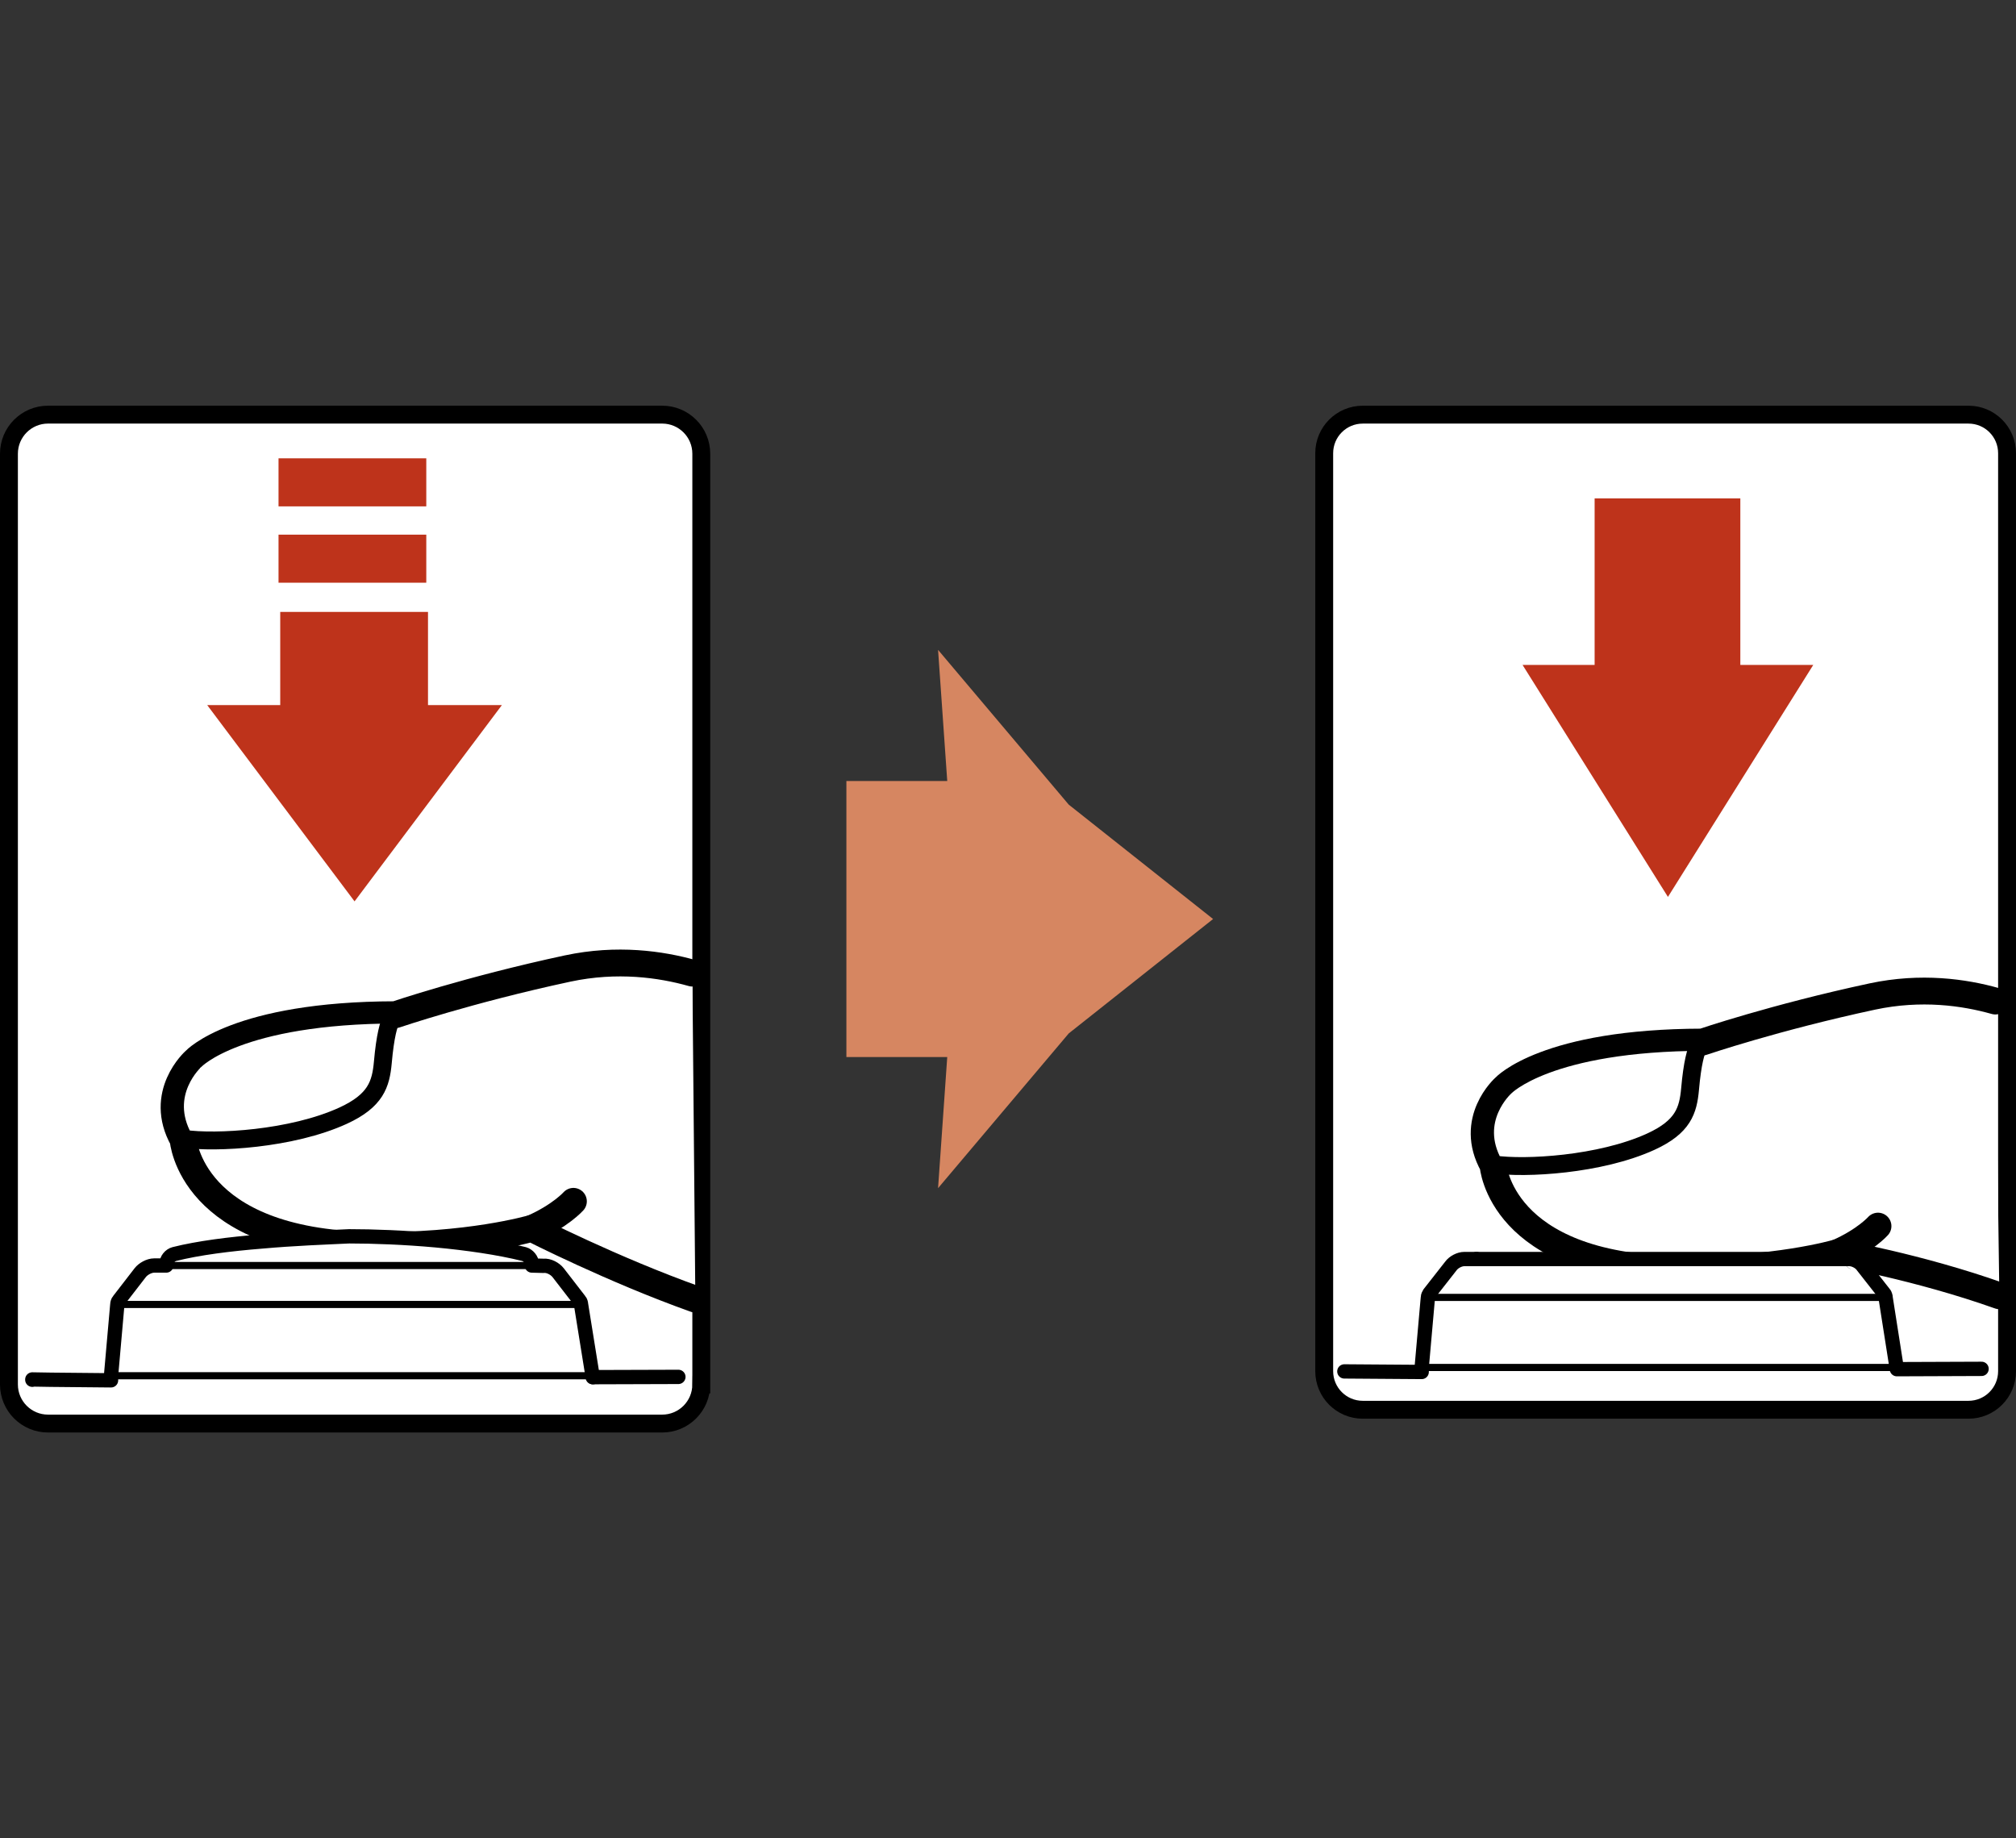 <?xml version="1.0" encoding="iso-8859-1"?>
<!-- Generator: Adobe Illustrator 15.1.0, SVG Export Plug-In . SVG Version: 6.00 Build 0)  -->
<!DOCTYPE svg PUBLIC "-//W3C//DTD SVG 1.1//EN" "http://www.w3.org/Graphics/SVG/1.1/DTD/svg11.dtd">
<svg version="1.1" xmlns="http://www.w3.org/2000/svg" xmlns:xlink="http://www.w3.org/1999/xlink" x="0px" y="0px"
	 width="112.703px" height="102.751px" viewBox="0 0 112.703 102.751" style="enable-background:new 0 0 112.703 102.751;"
	 xml:space="preserve">
<rect x="0" y="0" width="112.703" height="102.751" fill="#333333" stroke="none"/>
<g id="space">
	<rect style="fill:none;" width="112.703" height="102.751"/>
</g>
<g id="&#x30EC;&#x30A4;&#x30E4;&#x30FC;_1">
	<g>
		<path style="fill:#FFFFFF;stroke:#000000;" d="M39.204,77.388c0,1.207-0.979,2.186-2.185,2.186H2.685
			c-1.207,0-2.185-0.979-2.185-2.186V25.363c0-1.207,0.978-2.186,2.185-2.186H37.02c1.206,0,2.185,0.978,2.185,2.186V77.388z"/>
	</g>
	<path style="fill:#FFFFFF;stroke:#000000;" d="M112.203,76.646c0,1.191-0.965,2.156-2.154,2.156H76.183
		c-1.19,0-2.154-0.965-2.154-2.156V25.334c0-1.191,0.964-2.156,2.154-2.156h33.866c1.189,0,2.154,0.964,2.154,2.156V76.646z"/>
	<g>
		<g>
			<g>
				<defs>
					<polygon id="SVGID_1_" points="52.442,36.326 59.747,44.977 67.817,51.371 59.747,57.766 52.442,66.416 52.955,59.086 
						47.317,59.086 47.317,43.656 52.955,43.656 					"/>
				</defs>
				<use xlink:href="#SVGID_1_"  style="overflow:visible;fill:#D68661;"/>
				<clipPath id="SVGID_2_">
					<use xlink:href="#SVGID_1_"  style="overflow:visible;"/>
				</clipPath>
			</g>
		</g>
	</g>
	<polygon style="fill:#BE331B;" points="28.058,39.413 19.821,50.385 11.584,39.413 15.666,39.413 15.666,34.205 23.927,34.205 
		23.927,39.413 28.058,39.413 	"/>
	<polygon style="fill:#BE331B;" points="23.831,28.305 15.571,28.305 15.571,25.619 23.831,25.619 23.831,28.305 	"/>
	<polygon style="fill:#BE331B;" points="23.831,32.572 15.571,32.572 15.571,29.886 23.831,29.886 23.831,32.572 	"/>
	<path style="fill:#FFFFFF;stroke:#000000;stroke-width:1.5;stroke-linecap:round;stroke-linejoin:round;" d="M38.873,72.619
		c-4.598-1.635-9.148-3.956-9.148-3.956s-3.555,1.045-9.047,0.946c-10.052-0.182-10.443-5.914-10.443-5.914
		c-1.438-2.551,0.658-4.406,0.658-4.406s2.335-2.552,11.212-2.57c0,0,4.106-1.398,9.63-2.581c2.765-0.59,5.21-0.239,6.97,0.257"/>
	<path style="fill:none;stroke:#000000;stroke-width:1.5;stroke-linecap:round;" d="M32.056,67.152c0,0-0.731,0.822-2.323,1.517"/>
	<path style="fill:#FFFFFF;stroke:#000000;stroke-linecap:round;stroke-linejoin:round;" d="M10.287,63.656
		c1.749,0.258,6.023,0.025,8.896-1.293c1.824-0.838,2.109-1.76,2.219-2.979c0.265-2.986,0.788-2.674,0.788-2.674
		c-8.88,0.017-11.271,2.559-11.271,2.559S8.854,61.104,10.287,63.656z"/>
	<g>
		<g id="XMLID_4_">
			<g>
				<polygon style="fill:#FFFFFF;" points="33.124,76.9 33.14,76.98 6.207,77.108 6.207,76.9 				"/>
				<path style="fill:#FFFFFF;" d="M29.299,70.1c0.225,0.064,0.433,0.304,0.433,0.544v0.096H9.296l0.016-0.096
					c0-0.24,0.191-0.479,0.432-0.544c1.328-0.336,3.104-0.561,4.897-0.704c1.776-0.16,3.568-0.225,4.881-0.288
					c1.344,0,3.088,0.063,4.849,0.224C26.114,69.492,27.891,69.748,29.299,70.1z"/>
				<path style="fill:#FFFFFF;" d="M31.203,71.14l1.2,1.553c0.048,0.048,0.08,0.16,0.08,0.225H6.559c0-0.064,0.032-0.177,0.08-0.225
					l1.2-1.553c0.16-0.208,0.496-0.4,0.784-0.4c0.016,0,0.016,0,0.032,0h0.641h20.436l0.656,0.017
					C30.675,70.724,31.027,70.916,31.203,71.14z"/>
				<polygon style="fill:#FFFFFF;" points="6.559,72.917 32.483,72.917 33.124,76.9 6.207,76.9 				"/>
				<polygon style="fill:#FFFFFF;" points="6.207,77.108 6.207,77.157 2.846,77.125 				"/>
				<polygon style="fill:#FFFFFF;" points="2.846,77.125 1.806,77.125 1.806,77.108 				"/>
			</g>
			<g>
				<path style="fill:none;stroke:#000000;stroke-width:0.8;stroke-linecap:round;stroke-linejoin:round;" d="M1.806,77.125v-0.017
					l1.04,0.017l3.361,0.032v-0.049V76.9l0.352-3.983c0-0.064,0.032-0.177,0.08-0.225l1.2-1.553c0.16-0.208,0.496-0.4,0.784-0.4
					c0.016,0,0.016,0,0.032,0h0.641l0.016-0.096c0-0.24,0.191-0.479,0.432-0.544c1.328-0.336,3.104-0.561,4.897-0.704
					c1.776-0.16,3.568-0.225,4.881-0.288c1.344,0,3.088,0.063,4.849,0.224c1.744,0.161,3.521,0.417,4.929,0.769
					c0.225,0.064,0.433,0.304,0.433,0.544v0.096l0.656,0.017c0.287-0.032,0.64,0.16,0.815,0.384l1.2,1.553
					c0.048,0.048,0.08,0.16,0.08,0.225l0.641,3.983l0.016,0.08"/>
				
					<line style="fill:none;stroke:#000000;stroke-width:0.8;stroke-linecap:round;stroke-linejoin:round;" x1="37.925" y1="76.965" x2="33.14" y2="76.98"/>
				
					<line style="fill:none;stroke:#000000;stroke-width:0.4;stroke-linecap:round;stroke-linejoin:round;" x1="6.559" y1="72.917" x2="32.483" y2="72.917"/>
				<polyline style="fill:none;stroke:#000000;stroke-width:0.4;stroke-linecap:round;stroke-linejoin:round;" points="33.14,76.9 
					33.124,76.9 6.207,76.9 				"/>
				
					<line style="fill:none;stroke:#000000;stroke-width:0.4;stroke-linecap:round;stroke-linejoin:round;" x1="9.296" y1="70.739" x2="29.731" y2="70.739"/>
			</g>
		</g>
	</g>
	<polygon style="fill:#BE331B;" points="101.368,37.169 93.245,50.135 85.118,37.169 89.146,37.169 89.146,27.861 97.292,27.861 
		97.292,37.169 101.368,37.169 	"/>
	<path style="fill:#FFFFFF;stroke:#000000;stroke-width:1.5;stroke-linecap:round;stroke-linejoin:round;" d="M111.773,72.43
		c-4.538-1.614-9.085-2.402-9.085-2.402s-3.504,1.031-8.921,0.932c-9.914-0.178-10.301-5.832-10.301-5.832
		c-1.417-2.515,0.649-4.345,0.649-4.345s2.303-2.516,11.059-2.534c0,0,4.048-1.379,9.497-2.546c2.728-0.582,5.141-0.237,6.875,0.253
		"/>
	<path style="fill:none;stroke:#000000;stroke-width:1.5;stroke-linecap:round;" d="M104.988,68.537c0,0-0.721,0.812-2.291,1.496"/>
	<path style="fill:#FFFFFF;stroke:#000000;stroke-linecap:round;stroke-linejoin:round;" d="M83.52,65.09
		c1.726,0.253,5.939,0.023,8.774-1.276c1.799-0.826,2.079-1.735,2.188-2.938c0.26-2.946,0.776-2.638,0.776-2.638
		c-8.757,0.019-11.115,2.524-11.115,2.524S82.105,62.573,83.52,65.09z"/>
	<g>
		<g id="XMLID_2_">
			<g>
				<path style="fill:#FFFFFF;" d="M102.697,70.378l2.7,2.052c0.016,0.03,0.016,0.063,0.016,0.094H80.017l2.525-2.146H102.697z"/>
				<path style="fill:#FFFFFF;" d="M105.397,72.43l5.382,4.086l-4.735,0.018l-0.016-0.095l-0.615-3.915
					C105.413,72.492,105.413,72.46,105.397,72.43z"/>
				<path style="fill:#FFFFFF;" d="M103.346,70.378c0.268-0.018,0.631,0.157,0.788,0.395l1.2,1.53
					c0.031,0.031,0.047,0.079,0.063,0.127l-2.7-2.052H103.346z"/>
				<path style="fill:#FFFFFF;" d="M82.542,70.378l-2.525,2.146h-0.189c0-0.078,0.047-0.174,0.079-0.221l1.199-1.53
					c0.157-0.222,0.488-0.395,0.758-0.395c0.016,0,0.016,0,0.031,0H82.542z"/>
				<polygon style="fill:#FFFFFF;" points="80.017,72.523 79.811,72.696 79.827,72.523 				"/>
				<polygon style="fill:#FFFFFF;" points="79.811,72.696 79.479,76.438 79.479,76.69 75.155,76.659 				"/>
			</g>
			<g>
				<path style="fill:none;stroke:#000000;stroke-width:0.8;stroke-linecap:round;stroke-linejoin:round;" d="M102.697,70.378h0.648
					c0.268-0.018,0.631,0.157,0.788,0.395l1.2,1.53c0.031,0.031,0.047,0.079,0.063,0.127c0.016,0.03,0.016,0.063,0.016,0.094
					l0.615,3.915l0.016,0.095l4.735-0.018"/>
				<path style="fill:none;stroke:#000000;stroke-width:0.8;stroke-linecap:round;stroke-linejoin:round;" d="M75.155,76.659
					l4.324,0.031v-0.252l0.331-3.742l0.017-0.173c0-0.078,0.047-0.174,0.079-0.221l1.199-1.53c0.157-0.222,0.488-0.395,0.758-0.395
					c0.016,0,0.016,0,0.031,0h0.647"/>
				<polyline style="fill:none;stroke:#000000;stroke-width:0.4;stroke-linecap:round;stroke-linejoin:round;" points="
					79.827,72.523 80.017,72.523 105.413,72.523 				"/>
				<polyline style="fill:none;stroke:#000000;stroke-width:0.4;stroke-linecap:round;stroke-linejoin:round;" points="
					106.044,76.438 106.028,76.438 79.479,76.438 				"/>
				
					<line style="fill:none;stroke:#000000;stroke-width:0.8;stroke-linecap:round;stroke-linejoin:round;" x1="82.542" y1="70.378" x2="102.697" y2="70.378"/>
			</g>
		</g>
	</g>
</g>
</svg>
